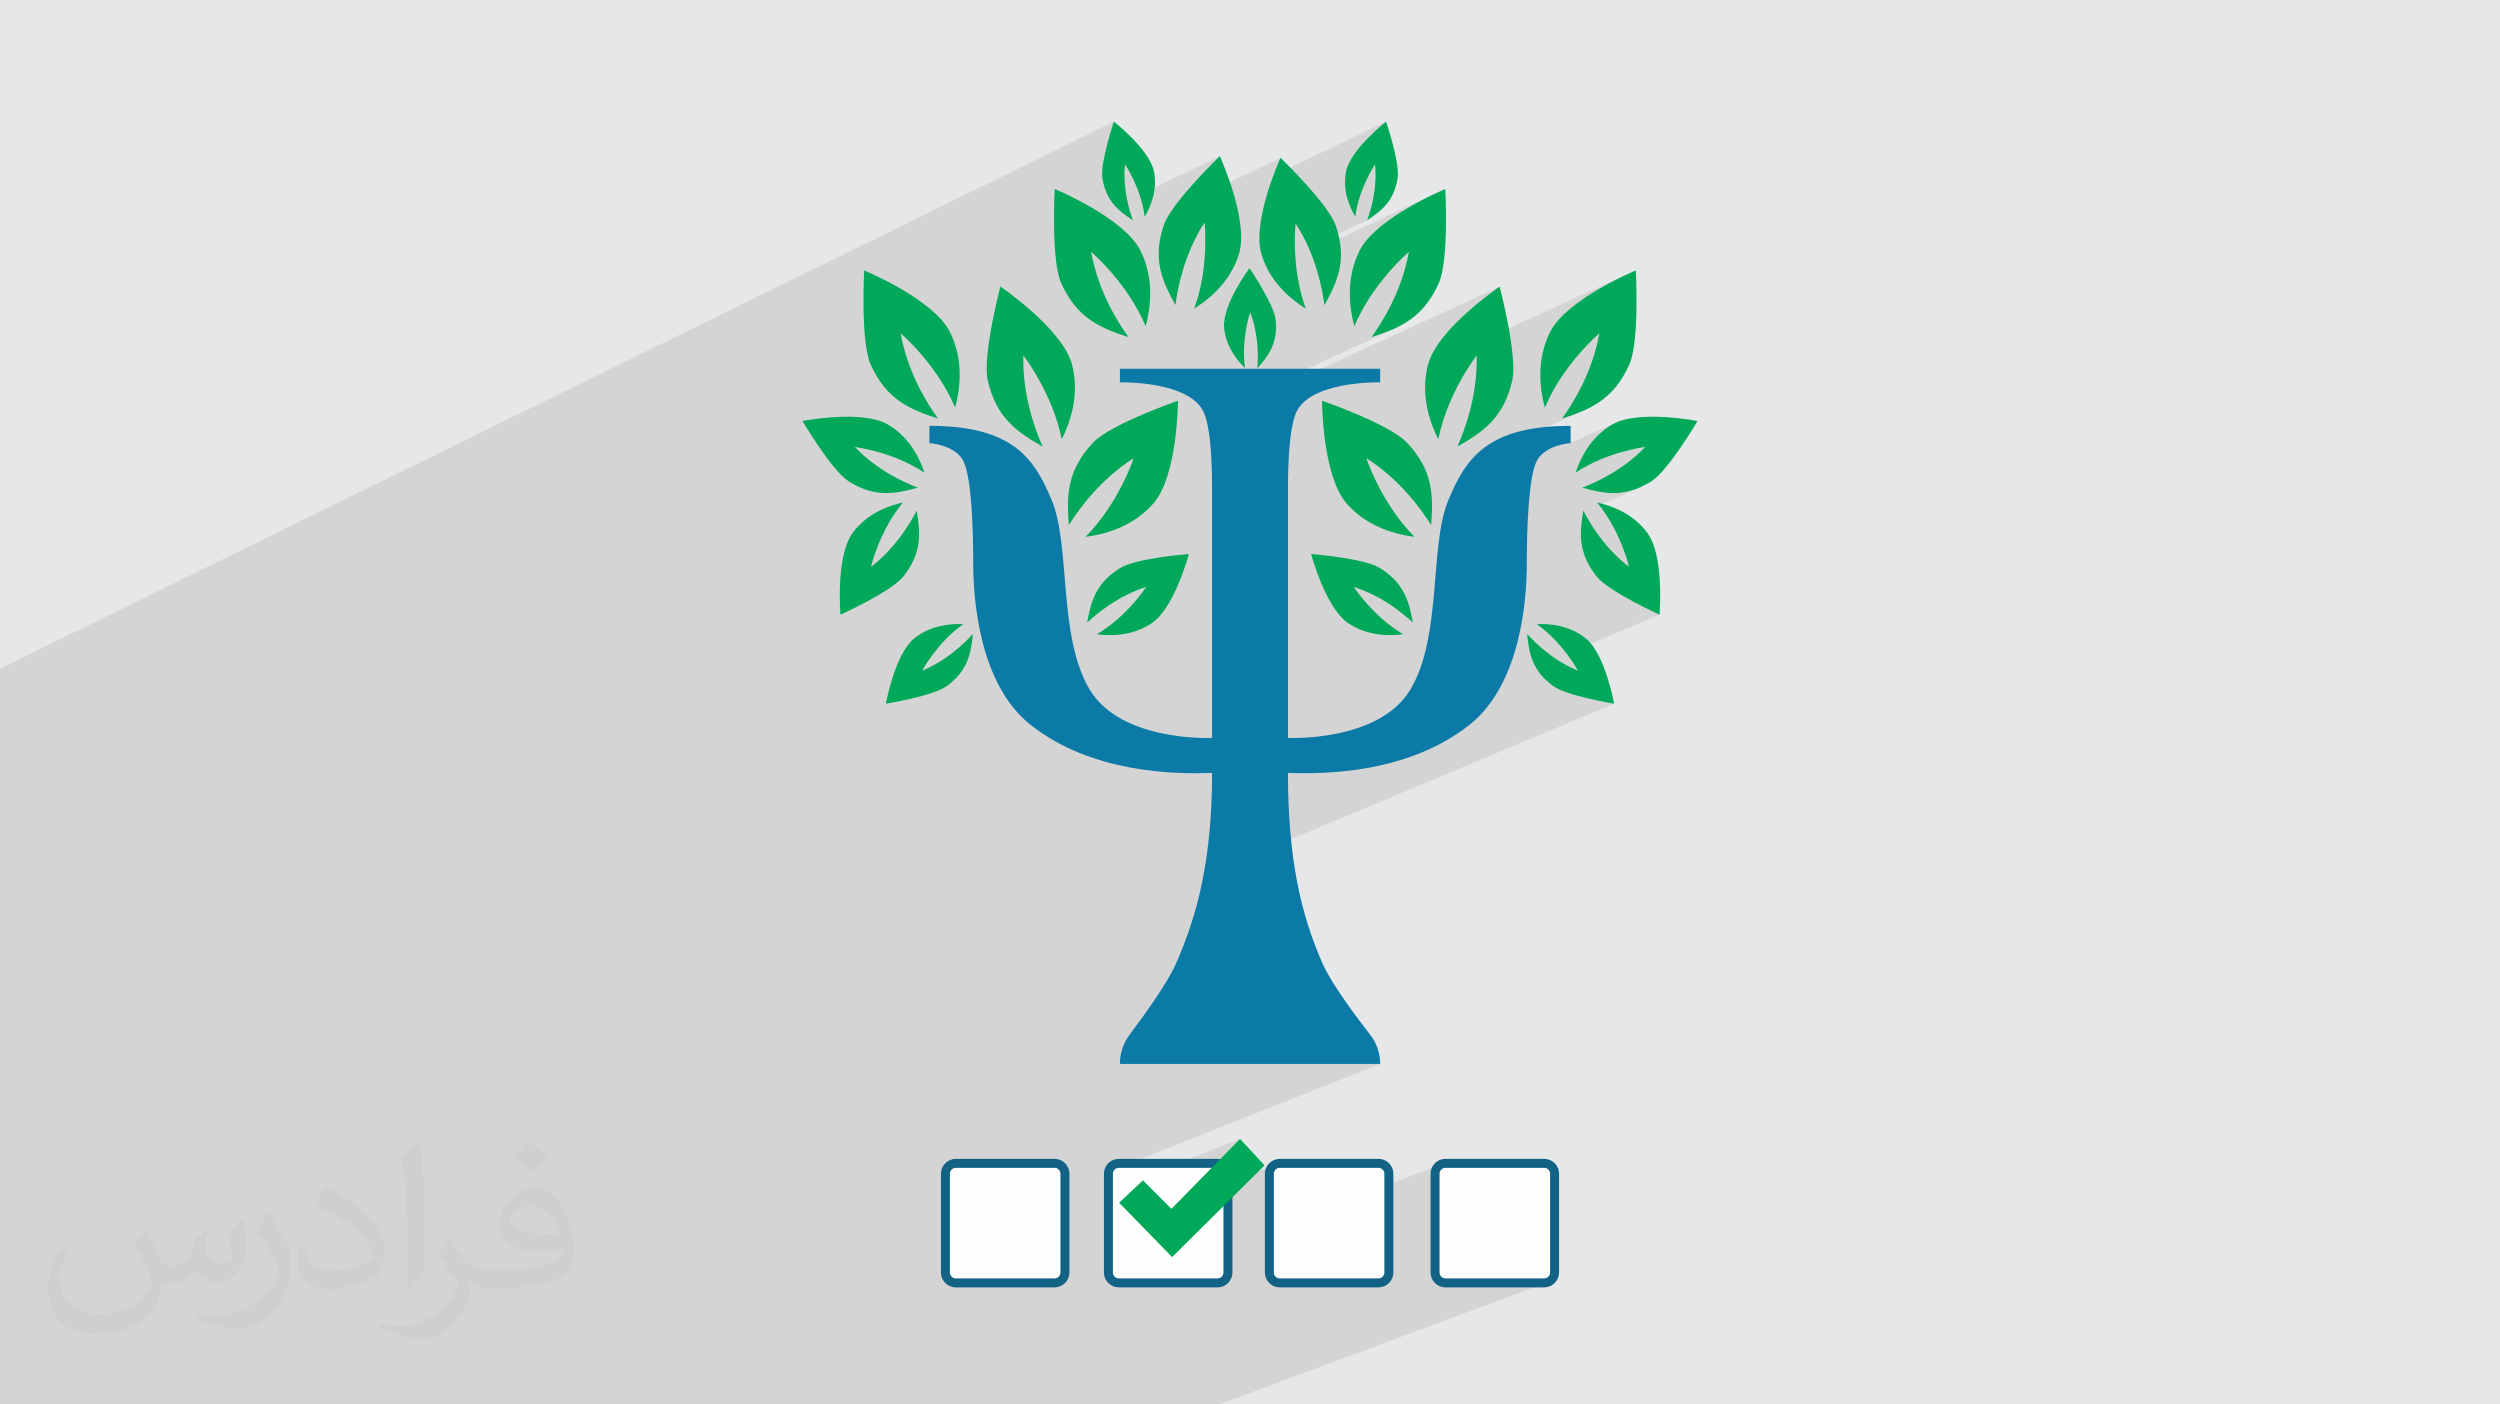 <?xml version="1.0" encoding="UTF-8"?>
<!DOCTYPE svg PUBLIC "-//W3C//DTD SVG 1.1//EN" "http://www.w3.org/Graphics/SVG/1.1/DTD/svg11.dtd">
<!-- Creator: CorelDRAW -->
<svg xmlns="http://www.w3.org/2000/svg" xml:space="preserve" width="94.192mm" height="52.917mm" version="1.1" style="shape-rendering:geometricPrecision; text-rendering:geometricPrecision; image-rendering:optimizeQuality; fill-rule:evenodd; clip-rule:evenodd"
viewBox="0 0 9419.16 5291.66"
 xmlns:xlink="http://www.w3.org/1999/xlink"
 xmlns:xodm="http://www.corel.com/coreldraw/odm/2003">
 <defs>
  <style type="text/css">
   <![CDATA[
    .str0 {stroke:#126285;stroke-width:33.86;stroke-miterlimit:22.926}
    .fil4 {fill:#00A859}
    .fil0 {fill:#E6E7E8}
    .fil3 {fill:#FEFEFE}
    .fil5 {fill:#0B7AA7;fill-rule:nonzero}
    .fil6 {fill:#00A859;fill-rule:nonzero}
    .fil2 {fill:#373435;fill-opacity:0.031}
    .fil1 {fill:#373435;fill-opacity:0.102}
   ]]>
  </style>
 </defs>
 <g id="Layer_x0020_1">
  <polygon class="fil0" points="-0,0 9419.16,0 9419.16,5291.66 -0,5291.66 "/>
  <polygon class="fil1" points="-0,3652.18 -0,3652.04 -0,3648.85 -0,3589.52 -0,3580.32 -0,3574.28 -0,3559.97 -0,3556.24 -0,3526.99 -0,3513.84 -0,3508.5 -0,3501.82 -0,3473.65 -0,3467.65 -0,3456.2 -0,3449.95 -0,3427.4 -0,3425.92 -0,3412.38 -0,3408.93 -0,3390.61 -0,3381.42 -0,3366.3 -0,3347.62 -0,3316.37 -0,3315.11 -0,3280.92 -0,3276 -0,3273.04 -0,3263.29 -0,3258.38 -0,3255.57 -0,3244.35 -0,3239.31 -0,3234.45 -0,3232.89 -0,3227.88 -0,3206.98 -0,3205.3 -0,3193.58 -0,3166.55 -0,3156.82 -0,3085.34 -0,3064.31 -0,3030.19 -0,3008.34 -0,2981.83 -0,2961.65 -0,2950.92 -0,2947.88 -0,2923.58 -0,2913.43 -0,2893.51 -0,2891.82 -0,2888.67 -0,2884.76 -0,2809.88 -0,2690.85 -0,2682.32 -0,2650.05 -0,2610.2 -0,2519.5 4196.79,458.2 4196.2,459.95 4194.56,464.97 4192.02,472.87 4188.75,483.3 4184.92,495.87 4180.69,510.22 4176.24,525.97 4171.72,542.76 4167.31,560.22 4163.16,577.97 4159.46,595.65 4156.35,612.87 4154.02,629.28 4152.62,644.5 4152.32,658.16 4152.54,660.78 4238.46,618.95 4239.15,619.99 4241.1,623.03 4244.16,627.96 4248.17,634.68 4252.97,643.09 4258.4,653.08 4264.31,664.53 4270.54,677.35 4276.94,691.43 4283.33,706.67 4289.57,722.95 4293.48,734.33 4595.77,588.2 4593.72,590.19 4587.88,595.9 4578.76,604.93 4566.84,616.9 4552.61,631.42 4536.58,648.09 4519.23,666.53 4501.05,686.35 4482.54,707.15 4464.19,728.55 4446.49,750.15 4429.94,771.57 4416.23,790.73 4824.56,594.46 4824.25,595.15 4823.34,597.17 4821.9,600.46 4819.95,604.96 4817.55,610.6 4814.74,617.31 4811.58,625.04 4808.1,633.71 4804.36,643.26 4800.41,653.63 4797.32,661.95 5222.36,458.2 5220.84,459.41 5216.52,462.9 5209.78,468.49 5200.99,476 5190.52,485.23 5178.75,496 5166.04,508.12 5152.77,521.41 5139.32,535.67 5126.05,550.73 5113.33,566.39 5101.55,582.47 5091.07,598.78 5082.27,615.13 5075.51,631.33 5071.17,647.21 5069.08,660.47 5067.97,672.61 5180.69,618.95 5181.97,635.87 5182.52,652.53 5182.42,668.89 5181.73,684.89 5180.52,700.48 5178.84,715.61 5176.77,730.22 5174.36,744.26 5171.69,757.69 5168.81,770.44 5165.8,782.47 5162.71,793.72 5159.62,804.14 5156.58,813.68 5153.66,822.29 5150.92,829.92 4930.63,933.78 4937.68,950.4 5403.71,730.9 5393.75,735.66 5383.02,740.91 5371.6,746.62 5359.57,752.78 5347.03,759.37 5334.05,766.38 5320.72,773.79 5307.12,781.58 5293.34,789.74 5279.46,798.25 5265.56,807.09 5251.74,816.25 5238.07,825.72 5224.63,835.47 5211.52,845.48 5198.82,855.75 5186.61,866.26 5174.97,876.99 5163.99,887.91 5153.75,899.03 5144.34,910.31 5135.84,921.75 5128.34,933.32 5121.92,945.02 5112.73,965.12 5105.07,985.27 5098.84,1005.37 5093.95,1025.37 5090.28,1045.17 5089.55,1050.81 5308.2,948.71 5305.6,962.49 5302.73,976.11 5299.6,989.54 5296.23,1002.78 5292.64,1015.83 5288.83,1028.68 5284.83,1041.33 5280.65,1053.76 5276.3,1065.97 5271.81,1077.95 5267.19,1089.69 5262.45,1101.2 5257.61,1112.45 5252.68,1123.46 5247.69,1134.2 5242.64,1144.67 5237.55,1154.87 5232.45,1164.78 5227.33,1174.41 5222.23,1183.74 5217.15,1192.77 5212.12,1201.49 5207.14,1209.89 5202.23,1217.97 5197.41,1225.72 5192.7,1233.13 5188.1,1240.21 5183.64,1246.93 5179.33,1253.29 5175.19,1259.29 5171.23,1264.93 5167.47,1270.18 5187.39,1263.63 5206.79,1256.89 5225.68,1249.82 5244.04,1242.31 5261.86,1234.2 4540.38,1566.64 4543.2,1575.05 4546.56,1587.72 5650.09,1079.86 5647.45,1081.67 5639.97,1086.92 5628.26,1095.35 5612.97,1106.68 5594.73,1120.67 5574.17,1137.04 5551.92,1155.52 5528.62,1175.85 5504.9,1197.77 5481.4,1221.02 5458.75,1245.31 5437.57,1270.4 5418.51,1296.02 5402.19,1321.9 5389.26,1347.77 5380.34,1373.38 5379.76,1375.92 6138.77,1029.65 6130.61,1033.4 6121.5,1037.66 6111.54,1042.42 6100.81,1047.66 6089.39,1053.37 6077.36,1059.53 6064.82,1066.12 6051.84,1073.13 6038.51,1080.54 6024.91,1088.33 6011.13,1096.49 5997.25,1105 5983.35,1113.84 5969.53,1123 5955.86,1132.46 5942.43,1142.21 5929.32,1152.23 5916.61,1162.5 5904.4,1173 5892.76,1183.73 5881.79,1194.65 5871.55,1205.77 5862.14,1217.05 5853.65,1228.49 5846.15,1240.06 5839.73,1251.76 5830.54,1271.87 5822.88,1292.01 5816.65,1312.12 5811.76,1332.12 5808.1,1351.93 5807.82,1354.13 6025.99,1255.47 6023.39,1269.26 6020.52,1282.87 6017.39,1296.31 6014.02,1309.55 6010.42,1322.61 6006.62,1335.46 6002.62,1348.1 5998.44,1360.53 5994.09,1372.74 5989.6,1384.73 5984.98,1396.47 5980.24,1407.98 5975.4,1419.24 5970.48,1430.24 5965.48,1440.98 5960.44,1451.45 5955.35,1461.65 5950.25,1471.56 5945.14,1481.19 5940.04,1490.52 5934.96,1499.55 5929.93,1508.26 5924.95,1516.66 5920.04,1524.74 5915.23,1532.49 5910.51,1539.9 5905.92,1546.97 5901.46,1553.69 5897.16,1560.05 5893.02,1566.04 5889.06,1571.67 5885.3,1576.92 5905.21,1570.37 5924.61,1563.64 5943.49,1556.58 5961.84,1549.07 5539.03,1737.7 5537.94,1738.96 5528.66,1750.75 5519.88,1762.9 5511.55,1775.4 5503.63,1788.23 5496.08,1801.38 5488.86,1814.82 5481.93,1828.54 5475.25,1842.53 5469.64,1854.88 5846.99,1687.29 5857.48,1683.01 5867.79,1679.46 5877.7,1676.58 5887,1674.3 5895.45,1672.56 5902.86,1671.28 5909,1670.4 5913.12,1669.92 6084.52,1593.85 6075.01,1598.85 6059.92,1608.26 6045.83,1618.38 6032.73,1629.11 6020.56,1640.36 6009.31,1652.03 5998.94,1664.02 5989.41,1676.24 5980.7,1688.6 5972.76,1700.99 5965.56,1713.33 5959.08,1725.52 5953.27,1737.45 5948.11,1749.04 5943.55,1760.2 5939.58,1770.81 5939.53,1770.97 6027.52,1732.14 6049.9,1723.13 6071.62,1715.26 6092.42,1708.44 6112.07,1702.62 6130.31,1697.74 6146.92,1693.72 6161.63,1690.5 6174.22,1688.02 6184.43,1686.2 6192.03,1684.98 6196.77,1684.3 6198.4,1684.09 6182.56,1700.04 6166.35,1715.06 6149.88,1729.15 6133.25,1742.34 6116.58,1754.65 6099.97,1766.1 6083.53,1776.7 6067.37,1786.47 6051.6,1795.45 6036.32,1803.63 6021.66,1811.05 6007.7,1817.72 5994.57,1823.66 5962.62,1837.7 5977.47,1841.76 5993.48,1845.85 6009.29,1849.5 6024.95,1852.61 6040.51,1855.08 6056.03,1856.83 6071.57,1857.75 6087.18,1857.76 6102.91,1856.77 6118.83,1854.67 6134.99,1851.37 6151.44,1846.78 6168.24,1840.8 6185.44,1833.35 6025.17,1903.44 6033.26,1913.69 6047.98,1934.45 6061.42,1955.41 6073.63,1976.32 6084.64,1996.95 6094.49,2017.05 6103.23,2036.38 6110.88,2054.7 6117.49,2071.77 6123.09,2087.35 6127.73,2101.19 6131.43,2113.06 6134.25,2122.71 6136.21,2129.91 6137.36,2134.4 6137.74,2135.95 6026.74,2183.78 6038.61,2194.34 6054.15,2206.34 6071.62,2218.49 6090.54,2230.64 6110.41,2242.61 6130.73,2254.24 6151.01,2265.36 6170.76,2275.8 6189.48,2285.39 6206.67,2293.97 6221.85,2301.36 6234.51,2307.4 6244.17,2311.93 6250.33,2314.77 6252.49,2315.75 5903.7,2464.21 5904.55,2465.3 5913.9,2478.06 5922.07,2489.8 5929.05,2500.32 5934.81,2509.39 5939.33,2516.81 5942.58,2522.37 5944.55,2525.86 5945.21,2527.07 5836.85,2572.99 5837.2,2573.3 5851.06,2584.24 5862.07,2591.27 5875.63,2598.06 5891.3,2604.58 5908.61,2610.79 5927.13,2616.68 5946.4,2622.21 5965.97,2627.35 5985.39,2632.07 6004.21,2636.34 6021.99,2640.14 6038.26,2643.44 6052.59,2646.2 6064.51,2648.39 6073.59,2650 6079.36,2650.99 6081.39,2651.32 4533.67,3300.76 4529.85,3320.24 4525.29,3341.92 4520.48,3363.24 4515.42,3384.22 4510.13,3404.87 4504.61,3425.2 4498.86,3445.25 4492.88,3465.01 4486.67,3484.5 4480.25,3503.74 4473.62,3522.75 4466.77,3541.54 4459.72,3560.12 4452.46,3578.52 4445,3596.74 4437.35,3614.81 4429.5,3632.73 4422.65,3647.25 4414.62,3662.76 4405.56,3679.1 4395.59,3696.12 4384.86,3713.67 4373.51,3731.59 4361.68,3749.73 4349.5,3767.94 4337.11,3786.07 4324.65,3803.97 4312.26,3821.47 4300.08,3838.44 4288.24,3854.72 4276.89,3870.15 4266.16,3884.59 4256.19,3897.88 4251.81,3903.94 4247.7,3910.16 4243.85,3916.52 4240.28,3923.03 4236.97,3929.66 4233.94,3936.41 4231.19,3943.28 4228.71,3950.24 4226.52,3957.31 4224.61,3964.45 4222.99,3971.67 4221.66,3978.97 4220.62,3986.32 4219.87,3993.72 4219.42,4001.16 4219.27,4008.63 5200.03,4008.63 4176.89,4414.29 4176.12,4421.49 4176.12,4486.8 4672.1,4291.01 4436.97,4530.7 4806.22,4386.23 4799.71,4389.85 4794,4394.62 4789.24,4400.35 4785.62,4406.85 4783.32,4413.96 4782.51,4421.49 4782.51,4636.09 5430.56,4386.23 5424.06,4389.85 5418.33,4394.62 5413.56,4400.35 5409.92,4406.85 5407.61,4413.96 5406.8,4421.49 5406.8,4795.07 5407.61,4802.6 5409.92,4809.71 5413.56,4816.22 5418.33,4821.95 5424.06,4826.71 5430.56,4830.34 5437.66,4832.65 5445.17,4833.46 5818.78,4833.46 5826.31,4832.65 5833.42,4830.34 4592.41,5291.66 4586.34,5291.66 4223.36,5291.66 4086.95,5291.66 3985.98,5291.66 3979.8,5291.66 3616.8,5291.66 3481.86,5291.66 3396.94,5291.66 3390.63,5291.66 3146.35,5291.66 3082.22,5291.66 3027.69,5291.66 2979.16,5291.66 2894.12,5291.66 2800.4,5291.66 2794.01,5291.66 2554.94,5291.66 2527.87,5291.66 2492.03,5291.66 2431.05,5291.66 2298.91,5291.66 2283.87,5291.66 2165.15,5291.66 2137.22,5291.66 1980.5,5291.66 1964.02,5291.66 1918.85,5291.66 1398.75,5291.66 1338.32,5291.66 1057.58,5291.66 840.88,5291.66 410.14,5291.66 -0,5291.66 -0,5203.12 -0,5097.72 -0,5061.49 -0,5046.55 -0,4977.38 -0,4977.03 -0,4928.75 -0,4874.18 -0,4868.88 -0,4855.96 -0,4837.7 -0,4780.55 -0,4765.74 -0,4751.29 -0,4681.41 -0,4657.14 -0,4565.79 -0,4538.43 -0,4533.1 -0,4526.77 -0,4458.11 -0,4457.23 -0,4453.45 -0,4439.8 -0,4415.21 -0,4398.94 -0,4391.74 -0,4376.28 -0,4361.86 -0,4305.95 -0,4295.75 -0,4295.06 -0,4294.39 -0,4284.02 -0,4281.53 -0,4279.71 -0,4230.73 -0,4208.77 -0,4203.33 -0,4181.49 -0,4177.3 -0,4176.66 -0,4166.64 -0,4145.96 -0,4145.21 -0,4142.5 -0,4142.08 -0,4141.93 -0,4089.88 -0,4088.28 -0,4045.36 -0,4041.65 -0,4040.77 -0,4040.19 -0,3980.47 -0,3964.23 -0,3957.11 -0,3937.9 -0,3904.42 -0,3904.38 -0,3882.65 -0,3871.36 -0,3830.24 -0,3828.25 -0,3816.94 -0,3814.93 -0,3800.81 -0,3787.7 -0,3765.88 -0,3765.87 -0,3756.32 -0,3690.82 -0,3680.12 -0,3658.78 "/>
  <path class="fil2" d="M550.85 4636.82c17.98,27.25 29.64,53.44 41.02,82.55 8.46,16.94 12.95,48.16 52.65,48.16 11.63,0 28.32,-3.43 43.13,-11.63 16.66,-8.74 29.36,-21.97 35.99,-42.06l15.87 -53.44 38.63 -19.05 2.64 2.64c-5.28,20.12 -6.6,39.42 -6.6,54.51 0,44.7 38.63,61.65 69.32,61.65 17.98,0 34.14,-8.74 34.14,-25.15 0,-21.16 -8.99,-57.15 -20.65,-89.43 17.98,-17.98 35.99,-35.99 56.62,-50.55l3.17 1.6c8.99,38.1 14.02,75.67 14.02,100.81 0,24.61 -10.85,51.87 -19.84,69.6 -18.52,34.92 -51.33,62.71 -91.01,62.71 -30.15,0 -63.75,-15.09 -86.79,-43.13l-1.32 0c-21.69,27 -55.3,51.33 -109.02,51.33l-16.66 0c-2.64,35.46 -10.31,60.58 -21.97,83.08 -32,62.43 -127,106.63 -216.43,106.63 -124.36,0 -186.79,-71.7 -186.79,-167.21 0,-59 19.3,-113.77 48.95,-152.65l24.33 10.06c-18.52,35.46 -30.96,68.78 -30.96,101.6 0,89.43 72.77,132.03 156.64,132.03 77.8,0 174.09,-49.48 191.57,-106.88 -6.6,-62.71 -30.15,-92.07 -66.14,-149.22 10.85,-19.05 24.87,-38.1 42.34,-58.47l3.17 0 0 0 0 0 -0.02 -0.09zm1434.31 -336.55c26.19,16.41 51.87,35.71 76.99,57.94 -14.02,19.84 -31.5,37.85 -53.19,53.72 -25.15,-20.37 -50.27,-37.85 -75.95,-56.36 17.45,-19.58 34.67,-38.35 52.12,-55.3l0 0 0 0 0 0 0 0 0 0 0.03 0zm13.49 244.48c-42.34,0 -76.99,27.79 -76.99,48.41 0,44.2 84.66,57.94 186,57.4 -12.7,-51.87 -57.15,-105.84 -109.02,-105.84l0.01 0.03zm-95 236.55c55.04,0 103.2,-1.6 139.95,-10.85 41.02,-10.31 75.67,-30.96 75.67,-45.24 0,-3.71 0,-8.2 -1.32,-11.91 -23.01,2.11 -49.48,2.11 -72.49,2.11 -74.6,0 -131.75,-16.94 -154.25,-58.75 -5.56,-11.63 -9.52,-24.61 -9.52,-39.42 0,-40.49 17.45,-79.91 48.16,-107.16 25.65,-22.48 53.97,-36.5 82.8,-36.5 52.12,0 93.65,41.81 122.76,107.7 15.87,35.99 26.72,77.52 26.72,129.92 0,34.92 -9.52,64.29 -31.22,85.98 -40.49,39.17 -115.09,53.97 -229.39,53.97l-51.87 0 0 0 -13.49 0c-28.32,0 -48.69,-5.03 -64.82,-17.45l-2.64 0c0.79,6.6 1.32,12.95 1.32,19.05 0,25.65 -8.46,58.47 -25.65,84.66 -50.8,75.41 -105.84,108.2 -153.47,108.2 -48.16,0 -107.16,-18.52 -160.35,-42.6l9.52 -18.52c17.2,7.14 41.02,11.91 73.81,11.91 85.98,0 198.96,-82.55 212.98,-163.25 -3.17,-6.6 -8.99,-15.34 -17.2,-24.61 -25.15,-29.9 -41.02,-54.76 -55.83,-80.95 12.7,-25.15 24.33,-45.24 35.18,-63.5l4.5 -0.53c36.78,74.88 70.1,117.73 144.45,117.73l11.63 0 0 0 53.97 0 0 0 0 0 0 0 0 0 0 0 0.09 0.01zm-372.54 79.12c6.35,-34.39 6.88,-73.02 6.88,-109.02l0 -53.44c0,-99.75 -12.7,-244.73 -23.01,-339.19 17.98,-19.3 43.13,-42.06 62.97,-57.4l5.82 1.6c13.49,118.8 16.66,256.39 16.66,383.64 0,33.35 -1.32,65.89 -4.5,89.69 -1.85,30.15 -19.3,52.91 -56.62,87.83l-8.2 -3.71zm-383.38 -157.43c1.85,46.84 24.87,83.62 105.31,83.62 50.01,0 92.33,-12.95 139.17,-35.18 8.46,-3.71 12.95,-8.74 12.95,-12.95 0,-29.36 -22.48,-68.25 -60.32,-103.71 -36.78,-33.35 -85.47,-62.71 -130.96,-82.3 -15.62,-6.6 -20.65,-13.49 -20.65,-20.12 0,-13.49 17.98,-41.81 32.82,-62.18l5.03 -0.53c52.12,27.25 110.34,67.74 153.47,112.7 39.17,41.53 63.5,83.62 63.5,129.39 0,33.86 -10.31,65.61 -27,95.25 -57.15,28.83 -118.01,50.8 -178.33,50.8 -73.28,0 -123.29,-34.39 -123.29,-115.09 0,-8.74 0,-22.22 3.17,-39.7l25.15 0 0 0 0 0 0 0 0 0 0 0 -0.02 0zm-132.57 -133.1l45.52 73.56c16.66,27.25 32.28,56.9 32.28,103.71l0 59.79c0,48.41 -30.96,100.28 -80.95,151.61 -39.17,34.67 -73.81,49.48 -105.84,49.48 -47.62,0 -102.13,-14.81 -165.1,-41.81l7.14 -18.52c19.84,5.28 42.85,9.78 71.17,9.78 90.5,-0.53 183.08,-66.67 225.42,-147.37 5.03,-9.27 6.88,-17.98 6.88,-24.08 0,-9.27 -5.03,-19.58 -8.99,-28.83 -23.01,-43.38 -48.69,-83.08 -76.99,-119.86 14.81,-23.29 29.64,-45.77 45.77,-68l3.71 0.53 0 0 0 0 0 0 0 0 0 0 -0.02 0.01z"/>
  <g id="_1491592031824">
   <g>
    <path class="fil3 str0" d="M5818.78 4383.11l-373.61 0c-20.42,0 -38.37,17.9 -38.37,38.38l0 373.58c0,20.48 17.95,38.39 38.37,38.39l373.61 0c20.49,0 38.37,-17.91 38.37,-38.39l0 -373.58c0,-20.48 -17.91,-38.38 -38.37,-38.38z"/>
    <path class="fil3 str0" d="M5194.48 4383.11l-373.63 0c-20.49,0 -38.34,17.9 -38.34,38.38l0 373.58c0,20.48 17.91,38.39 38.34,38.39l373.63 0c20.48,0 38.33,-17.91 38.33,-38.39l0 -373.58c0,-20.48 -17.91,-38.38 -38.33,-38.38z"/>
    <path class="fil3 str0" d="M4588.06 4383.11l-373.57 0c-20.43,0 -38.37,17.9 -38.37,38.38l0 373.58c0,20.48 17.91,38.39 38.37,38.39l373.57 0c20.48,0 38.39,-17.91 38.39,-38.39l0 -373.58c0,-20.48 -17.91,-38.38 -38.39,-38.38z"/>
    <path class="fil3 str0" d="M3973.97 4383.11l-373.59 0c-20.45,0 -38.36,17.9 -38.36,38.38l0 373.58c0,20.48 17.91,38.39 38.36,38.39l373.59 0c20.42,0 38.36,-17.91 38.36,-38.39l0 -373.58c0,-20.48 -17.89,-38.38 -38.36,-38.38z"/>
    <polygon class="fil4" points="4672.1,4291.01 4764.17,4390.78 4416.15,4736.2 4216.63,4531.51 4306.17,4447.08 4413.59,4554.53 "/>
   </g>
   <g>
    <path class="fil5" d="M5456.31 1885.91c-71.2,171.9 -22.77,512.56 -142.38,711.89 -119.62,199.36 -461.31,182.26 -461.31,182.26 0,-324.21 0,-874.93 0,-912.43 0,-79.75 0,-232.39 28.46,-307.54 47.97,-126.59 318.95,-119.61 318.95,-119.61l0 -51.26 -980.76 0 0 51.26c0,0 270.96,-6.98 318.92,119.61 28.48,75.15 28.48,227.79 28.48,307.54 0,37.5 0,588.22 0,912.43 0,0 -341.71,17.1 -461.32,-182.26 -119.59,-199.33 -71.17,-539.99 -142.36,-711.89 -65.33,-157.68 -145.7,-281.51 -461.31,-281.51l0 65.1c0,0 91.1,5.69 125.29,62.64 34.18,56.95 39.84,267.69 39.84,392.94 0,125.32 20.28,451.55 216.44,606.24 229.62,181.07 540.44,186.32 683.42,180.65 0,318.17 -52.45,530.29 -137.17,720.76 -33.15,74.57 -122.42,197.61 -173.31,265.15 -24.05,31.9 -36.92,70.82 -36.92,110.75l980.76 0c0,-39.87 -13.16,-78.66 -37.67,-110.12 -52.52,-67.42 -145.02,-190.95 -178.28,-265.78 -84.72,-190.47 -131.46,-402.59 -131.46,-720.76 142.96,5.67 453.78,0.42 683.43,-180.65 196.16,-154.69 216.41,-480.92 216.41,-606.24 0,-125.25 5.7,-335.99 39.87,-392.94 34.15,-56.95 125.31,-62.64 125.31,-62.64l0 -65.1c-315.66,0 -396.03,123.83 -461.33,281.51z"/>
    <path class="fil6" d="M3393.19 1255.47c0,0 136.18,115.76 205.43,280.08 17.73,-64.87 34.15,-176.79 -19.17,-283.79 -62.4,-125.34 -323.55,-232.86 -323.55,-232.86 0,0 -14.41,269.01 24.72,355.13 59.72,131.32 145.7,168.24 253.3,202.89 -39.01,-53.95 -114.52,-173.48 -140.73,-321.45z"/>
    <path class="fil6" d="M3220.78 1684.09c0,0 142.81,17.19 262.26,96.71 -16.91,-51.41 -55.63,-133.81 -138.9,-181.95 -97.54,-56.38 -320.58,-12.55 -320.58,-12.55 0,0 109.81,186.94 174.34,227.33 98.39,61.64 172.5,48.16 260.08,23.68 -50.17,-18.9 -153.91,-65.59 -237.2,-153.22z"/>
    <path class="fil6" d="M3281.42 2135.95c0,0 31.46,-135.8 120.5,-242.58 -51.32,10.96 -134.69,39.68 -189.72,114.87 -64.47,88.13 -45.51,307.51 -45.51,307.51 0,0 191.53,-86.3 237.17,-144.24 69.62,-88.39 64.42,-161.15 49.91,-248.1 -23.42,46.33 -79.23,141.44 -172.35,212.54z"/>
    <path class="fil6" d="M3855.67 1339.31c0,0 109.92,140.93 144.48,315.86 30.54,-59.98 69.21,-166.26 38.7,-281.79 -35.76,-135.38 -269.76,-293.52 -269.76,-293.52 0,0 -68.56,260.51 -47.65,352.78 31.92,140.7 108.64,194.25 207,249.96 -27.29,-60.75 -77.06,-193.09 -72.77,-343.29z"/>
    <path class="fil6" d="M4271.24 1726.34c0,0 -55.55,169.9 -181.43,296.2 66.79,-8.18 176.57,-35.38 255.4,-125.19 92.36,-105.26 92.99,-387.68 92.99,-387.68 0,0 -254.43,88.55 -319.3,157.4 -98.96,105 -100.54,198.53 -91.87,311.25 35.16,-56.54 117.22,-171.7 244.21,-251.98z"/>
    <path class="fil6" d="M4318.61 2211.27c0,0 -71.94,111.4 -186.09,178.27 49.45,6.72 133.35,7.96 206.88,-41.61 86.13,-58.07 139.9,-260.58 139.9,-260.58 0,0 -199.22,15.48 -258.77,52.63 -90.84,56.61 -109.64,123.45 -124.71,205.94 35.93,-33.89 116.5,-101.02 222.79,-134.65z"/>
    <path class="fil6" d="M4110.98 948.71c0,0 136.18,115.76 205.45,280.11 17.71,-64.93 34.1,-176.82 -19.16,-283.8 -62.41,-125.34 -323.56,-232.88 -323.56,-232.88 0,0 -14.44,268.98 24.72,355.1 59.7,131.37 145.7,168.24 253.28,202.94 -39.02,-54.01 -114.53,-173.53 -140.73,-321.47z"/>
    <path class="fil6" d="M3473.97 2527.07c0,0 56.75,-106.26 155.08,-175.37 -45.27,-2.4 -121.33,2.83 -184.17,53.23 -73.62,59.01 -107.11,246.39 -107.11,246.39 0,0 179.25,-28.98 230.36,-67.08 77.97,-58.09 89.95,-119.99 97.42,-195.81 -30.01,33.38 -97.91,100.22 -191.58,138.64z"/>
    <path class="fil6" d="M4538.25 838.48c0,0 19.16,166.7 -38.7,323.78 53.77,-33.12 136.78,-99.36 168.81,-206.92 37.56,-125.96 -72.59,-367.14 -72.59,-367.14 0,0 -182.34,175.26 -210.74,259.4 -43.25,128.37 -7.93,208.78 43.61,301.53 7.87,-62.01 32.7,-192.38 109.61,-310.65z"/>
    <path class="fil6" d="M4238.46 618.95c0,0 60.75,89.96 74.43,197.36 20.94,-35.07 48.79,-97.85 35.12,-169.1 -16.04,-83.46 -151.22,-189.01 -151.22,-189.01 0,0 -52.35,154.94 -43.5,211.69 13.5,86.59 57.72,122.19 114.98,160.03 -13.99,-37.95 -38.61,-120.15 -29.81,-210.97z"/>
    <path class="fil6" d="M6025.99 1255.47c0,0 -136.18,115.76 -205.43,280.08 -17.73,-64.87 -34.12,-176.79 19.17,-283.79 62.41,-125.34 323.55,-232.86 323.55,-232.86 0,0 14.42,269.01 -24.74,355.13 -59.69,131.32 -145.7,168.24 -253.24,202.89 38.98,-53.95 114.49,-173.48 140.69,-321.45z"/>
    <path class="fil6" d="M6198.4 1684.09c0,0 -142.81,17.19 -262.25,96.71 16.9,-51.41 55.6,-133.81 138.86,-181.95 97.6,-56.38 320.59,-12.55 320.59,-12.55 0,0 -109.78,186.94 -174.32,227.33 -98.42,61.64 -172.5,48.16 -260.08,23.68 50.14,-18.9 153.91,-65.59 237.2,-153.22z"/>
    <path class="fil6" d="M6137.74 2135.95c0,0 -31.46,-135.8 -120.51,-242.58 51.32,10.96 134.72,39.68 189.75,114.87 64.51,88.13 45.51,307.51 45.51,307.51 0,0 -191.55,-86.3 -237.17,-144.24 -69.65,-88.39 -64.38,-161.15 -49.94,-248.1 23.49,46.33 79.23,141.44 172.36,212.54z"/>
    <path class="fil6" d="M5563.51 1339.31c0,0 -109.95,140.93 -144.5,315.86 -30.52,-59.98 -69.19,-166.26 -38.67,-281.79 35.75,-135.38 269.75,-293.52 269.75,-293.52 0,0 68.53,260.51 47.65,352.78 -31.89,140.7 -108.66,194.25 -206.96,249.96 27.25,-60.75 77.02,-193.09 72.73,-343.29z"/>
    <path class="fil6" d="M5147.91 1726.34c0,0 55.6,169.9 181.46,296.2 -66.79,-8.18 -176.59,-35.38 -255.42,-125.19 -92.33,-105.26 -92.99,-387.68 -92.99,-387.68 0,0 254.45,88.55 319.32,157.4 98.94,105 100.51,198.53 91.87,311.25 -35.18,-56.54 -117.21,-171.7 -244.24,-251.98z"/>
    <path class="fil6" d="M5100.54 2211.27c0,0 71.97,111.4 186.13,178.27 -49.48,6.72 -133.35,7.96 -206.86,-41.61 -86.15,-58.07 -139.96,-260.58 -139.96,-260.58 0,0 199.28,15.48 258.81,52.63 90.84,56.61 109.63,123.45 124.7,205.94 -35.92,-33.89 -116.52,-101.02 -222.82,-134.65z"/>
    <path class="fil6" d="M5308.2 948.71c0,0 -136.2,115.76 -205.45,280.11 -17.73,-64.93 -34.13,-176.82 19.17,-283.8 62.44,-125.34 323.57,-232.88 323.57,-232.88 0,0 14.42,268.98 -24.73,355.1 -59.7,131.37 -145.71,168.24 -253.29,202.94 39,-54.01 114.54,-173.53 140.73,-321.47z"/>
    <path class="fil6" d="M5945.21 2527.07c0,0 -56.74,-106.26 -155.08,-175.37 45.28,-2.4 121.33,2.83 184.17,53.23 73.6,59.01 107.09,246.39 107.09,246.39 0,0 -179.22,-28.98 -230.33,-67.08 -77.98,-58.09 -89.96,-119.99 -97.43,-195.81 29.98,33.38 97.91,100.22 191.58,138.64z"/>
    <path class="fil6" d="M4881.48 842.17c0,0 -18.97,165.01 38.3,320.49 -53.23,-32.78 -135.38,-98.34 -167.09,-204.79 -37.16,-124.69 71.87,-363.41 71.87,-363.41 0,0 180.48,173.46 208.57,256.75 42.82,127.08 7.84,206.65 -43.16,298.5 -7.81,-61.41 -32.38,-190.47 -108.49,-307.54z"/>
    <path class="fil6" d="M5180.69 618.95c0,0 -60.72,89.96 -74.39,197.36 -20.97,-35.07 -48.82,-97.85 -35.13,-169.1 16.02,-83.46 151.19,-189.01 151.19,-189.01 0,0 52.35,154.94 43.51,211.69 -13.44,86.59 -57.72,122.19 -114.95,160.03 13.98,-37.95 38.61,-120.15 29.77,-210.97z"/>
    <path class="fil6" d="M4710.15 1176.22c0,0 -34.72,102.8 -19.43,209.97 -29.51,-28.23 -73.01,-81.35 -78.71,-153.71 -6.63,-84.72 95.71,-222.3 95.71,-222.3 0,0 91.55,135.52 98.05,192.58 9.98,87.04 -23.26,133.12 -68.42,184.75 3.43,-40.27 5.38,-126.09 -27.2,-211.29z"/>
   </g>
  </g>
 </g>
</svg>
